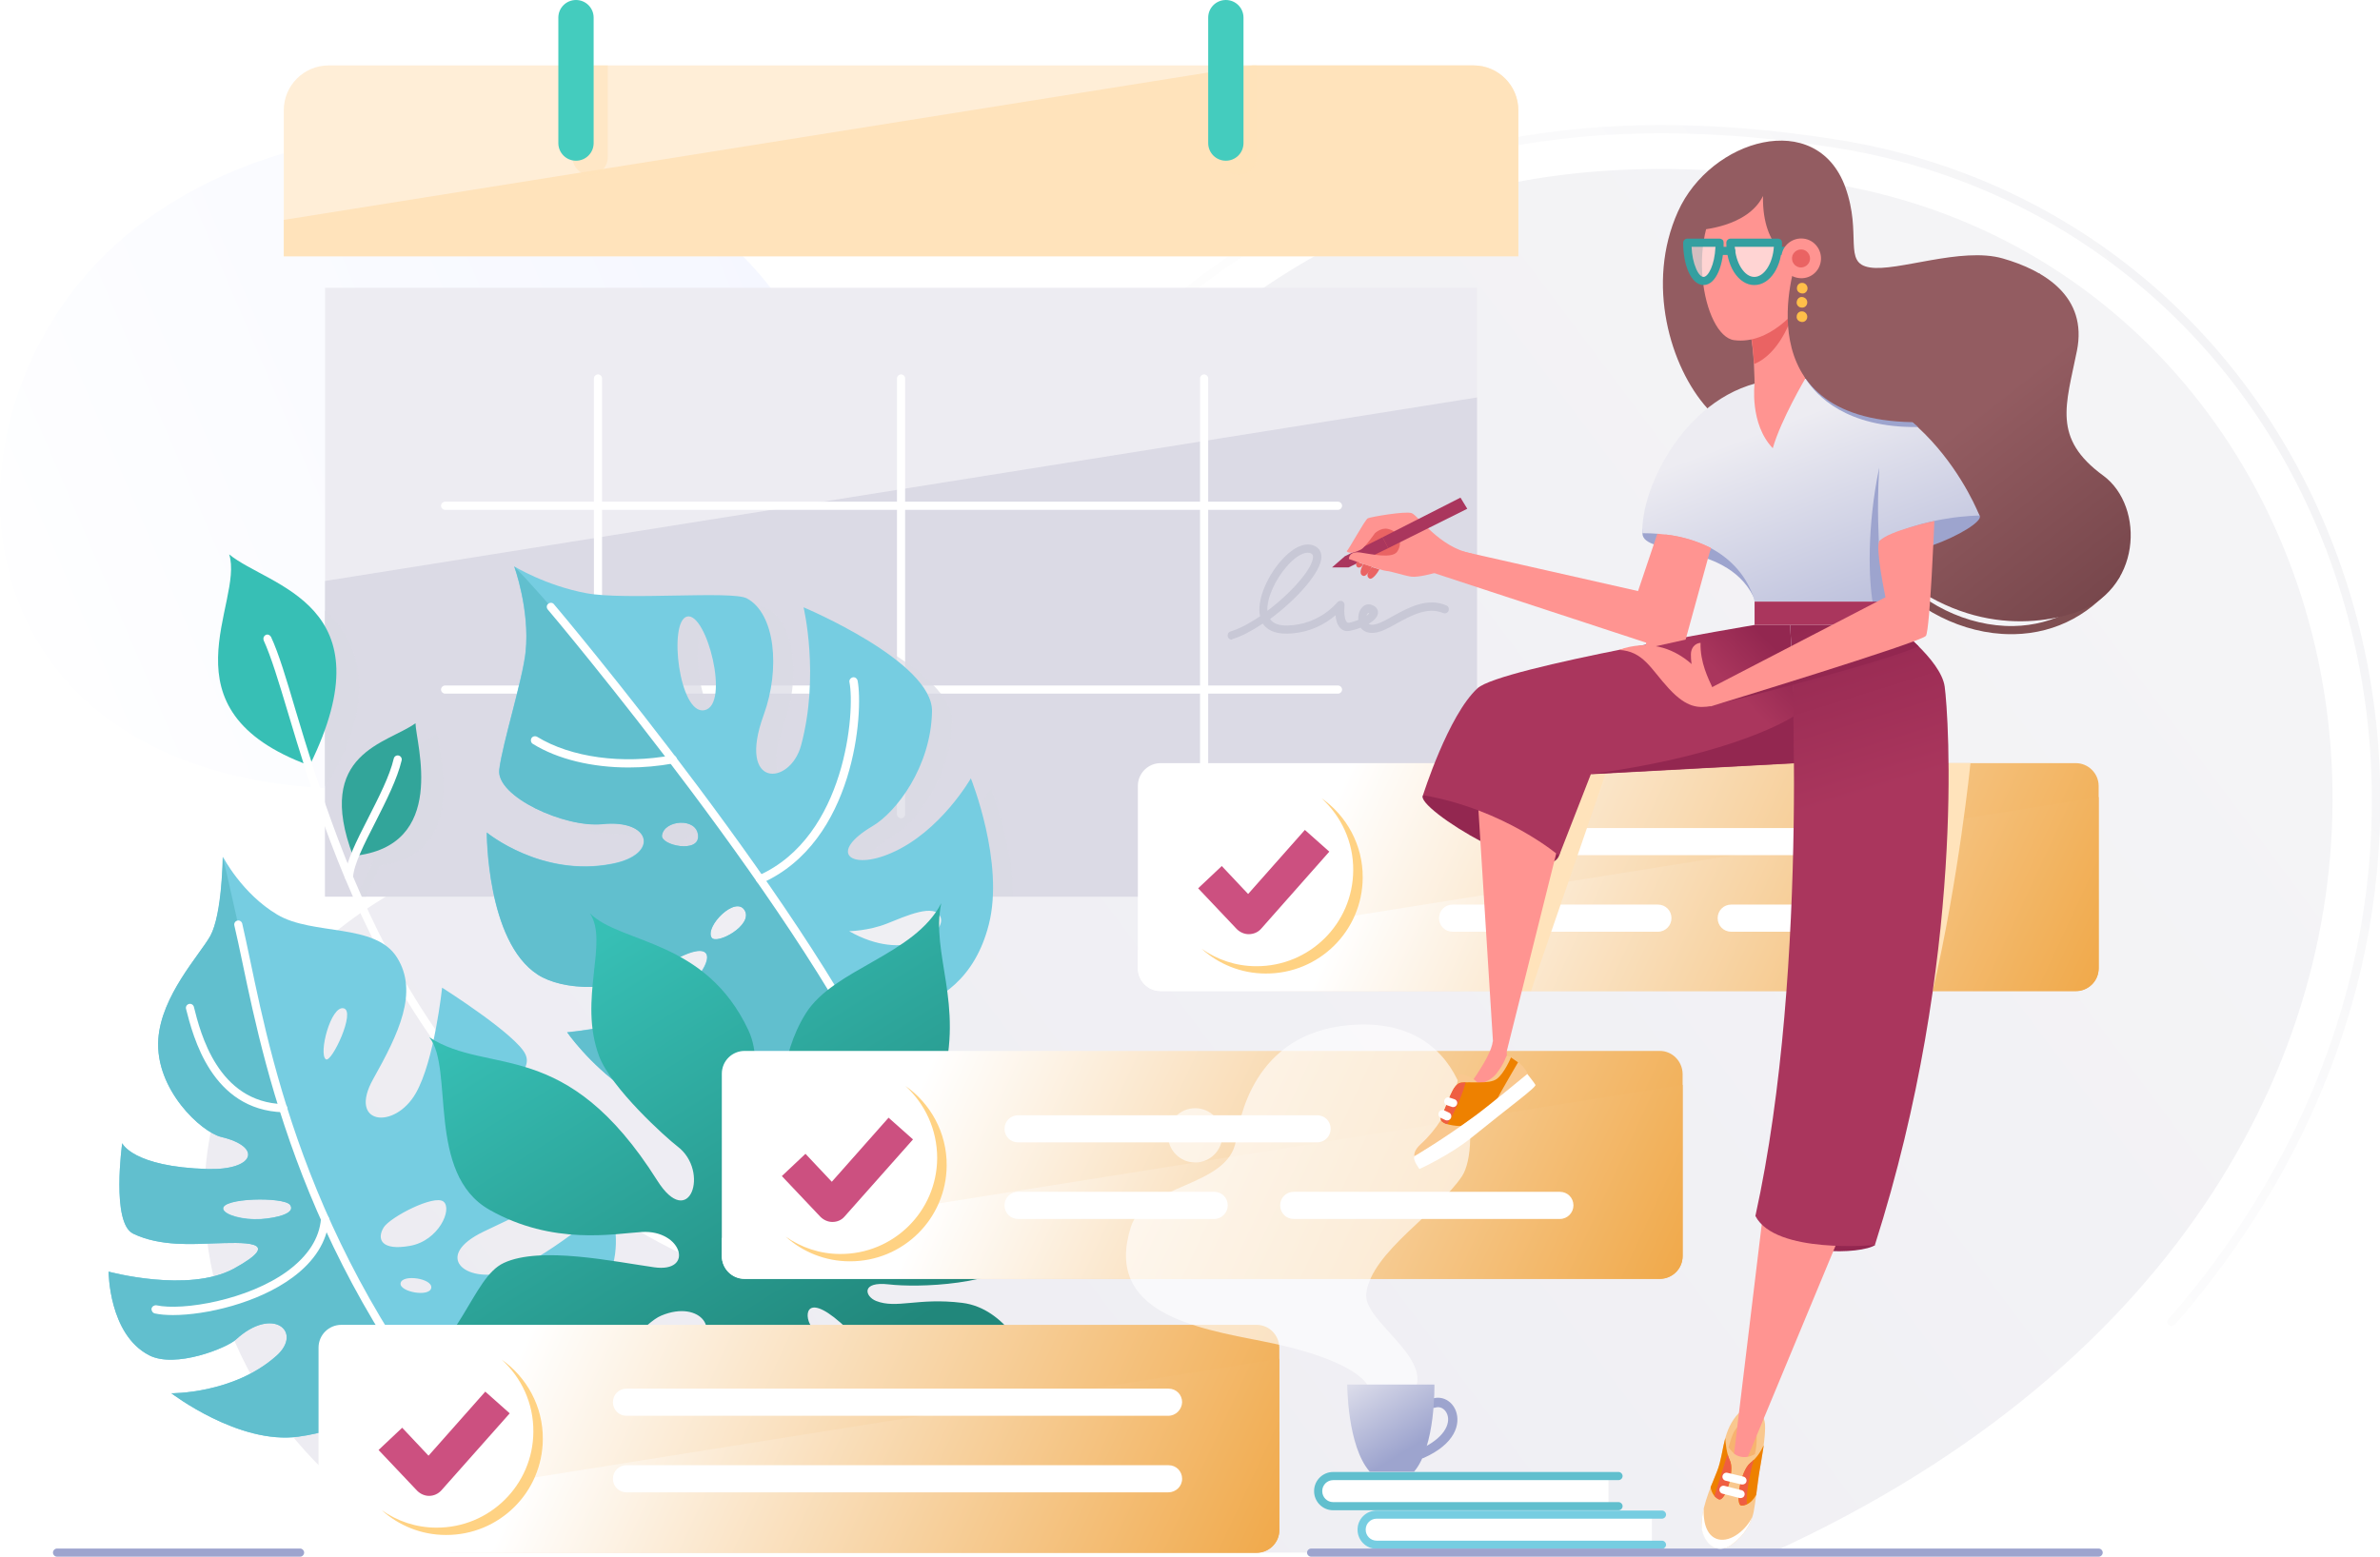 <?xml version="1.0" encoding="utf-8"?>
<!-- Generator: Adobe Illustrator 28.0.0, SVG Export Plug-In . SVG Version: 6.00 Build 0)  -->
<svg version="1.1" id="To-do_list" xmlns="http://www.w3.org/2000/svg" xmlns:xlink="http://www.w3.org/1999/xlink" x="0px" y="0px"
	 viewBox="0 0 876.4 573.4" style="enable-background:new 0 0 876.4 573.4;" xml:space="preserve">
<style type="text/css">
	.st0{fill:url(#Back_00000017508997279251468540000006880396010911386768_);}
	.st1{fill:url(#SVGID_1_);}
	.st2{fill:url(#SVGID_00000081627092878372090020000011459500416472682941_);}
	.st3{fill:#FFFFFF;}
	.st4{fill:#61BFCE;}
	.st5{fill:#76CDE1;}
	.st6{fill:#FFEED7;}
	.st7{fill:#EDECF2;}
	.st8{fill:#DBDAE5;}
	.st9{fill:#FFE3BB;}
	.st10{opacity:0.59;fill:#FFE3BB;}
	.st11{fill:#44CCBE;}
	.st12{fill:#C8C8D6;}
	.st13{opacity:0.7;fill:#DBDAE5;}
	.st14{fill:#9DA4CE;}
	.st15{fill:#37BFB5;}
	.st16{fill:#32A59A;}
	.st17{fill:url(#SVGID_00000101794928672090777840000005702881054152643237_);}
	.st18{fill:url(#SVGID_00000114755813365533263070000012107351471655745706_);}
	.st19{fill:url(#SVGID_00000183215422415907390850000000757605042271116961_);}
	.st20{fill:#CC5080;}
	.st21{fill:#FFD283;}
	.st22{fill:url(#SVGID_00000018933038306776631760000012756637215895296410_);}
	.st23{fill:url(#SVGID_00000036961653927918227800000010627213321973787019_);}
	.st24{fill:url(#SVGID_00000111176309583210614050000006564812853182293932_);}
	.st25{fill:url(#SVGID_00000178191312166849140160000005218555700984542873_);}
	.st26{filter:url(#Adobe_OpacityMaskFilter);}
	.st27{filter:url(#Adobe_OpacityMaskFilter_00000036954224664223655150000010613080920654904978_);}
	
		.st28{mask:url(#SVGID_00000008864878154104500270000012307571230158578353_);fill:url(#SVGID_00000092427604472121790850000008759388771778856086_);}
	.st29{fill:url(#SVGID_00000172420336993158690760000004111487052476976038_);}
	.st30{filter:url(#Adobe_OpacityMaskFilter_00000003799438016506450240000010820424746801499277_);}
	.st31{filter:url(#Adobe_OpacityMaskFilter_00000134213618945866816860000002724559111667720848_);}
	
		.st32{mask:url(#SVGID_00000165231680738222282140000009929232937036351139_);fill:url(#SVGID_00000058590414005495991540000014691845276937102996_);}
	.st33{opacity:0.63;fill:url(#SVGID_00000062888434326536904540000010166501339916249264_);}
	.st34{opacity:0.63;fill:#FFFFFF;}
	.st35{fill:url(#SVGID_00000054970882820709231110000002838215573272483201_);}
	.st36{fill:#804F52;}
	.st37{fill:#F9C88F;}
	.st38{fill:#F7B36F;}
	.st39{fill:#FF9491;}
	.st40{fill:url(#SVGID_00000155142180499588236100000012444294454165050005_);}
	.st41{fill:#932750;}
	.st42{fill:url(#SVGID_00000106116236555132858160000008320918008776055692_);}
	.st43{fill:url(#SVGID_00000007428119048118494090000007486864625357482916_);}
	.st44{fill:#EE8100;}
	.st45{fill:#EF5E42;}
	.st46{fill:url(#SVGID_00000049213195801856515670000012354628572740047249_);}
	.st47{fill:#AA365D;}
	.st48{fill:#EA6363;}
	.st49{fill:#935C61;}
	.st50{fill:#FFBF49;}
	.st51{opacity:0.6;fill:#FFFFFF;}
	.st52{fill:#349FA0;}
</style>
<g id="Back_1_">
	
		<linearGradient id="Back_00000013876280862816463340000002509374740002170043_" gradientUnits="userSpaceOnUse" x1="-177.53" y1="593.757" x2="389.432" y2="168.574" gradientTransform="matrix(1 0 0 1 392.797 0)">
		<stop  offset="0" style="stop-color:#EDECF2"/>
		<stop  offset="1" style="stop-color:#F4F4F6"/>
	</linearGradient>
	<path id="Back" style="fill:url(#Back_00000013876280862816463340000002509374740002170043_);" d="M672.4,67.3
		c218.8,34.6,284.3,365.9-20,504.6l-486.9,0C54.6,526.4,24,353.3,200.8,306C395.1,254,408.5,25.6,672.4,67.3z"/>
	<linearGradient id="SVGID_1_" gradientUnits="userSpaceOnUse" x1="515.472" y1="374.214" x2="826.128" y2="141.244">
		<stop  offset="0" style="stop-color:#FFFFFF"/>
		<stop  offset="0.628" style="stop-color:#FAFAFB"/>
		<stop  offset="1" style="stop-color:#F4F4F6"/>
	</linearGradient>
	<path class="st1" d="M799.6,488.4c-0.4,0-0.7-0.1-1-0.4c-0.6-0.5-0.7-1.5-0.1-2.1c36.2-41.4,60.5-90,70.1-140.4
		c9-47.1,5.3-95.1-10.5-138.9c-29.7-82-97.9-138.9-182.4-152.2c-73.4-11.6-134.9-4.2-188.1,22.5c-49.4,24.8-87.4,63.7-120.9,98.1
		l-2.1-2.1c33.7-34.5,71.8-73.6,121.7-98.7c53.8-27,115.9-34.5,190-22.8c85.6,13.5,154.7,71.2,184.7,154.2
		c16.1,44.3,19.7,92.9,10.7,140.5c-9.7,50.9-34.2,99.9-70.8,141.8C800.4,488.2,800,488.4,799.6,488.4z"/>
	
		<linearGradient id="SVGID_00000041982361164261860950000008181895568760592280_" gradientUnits="userSpaceOnUse" x1="265.144" y1="61.564" x2="4.352" y2="277.818" gradientTransform="matrix(0.959 0.284 -0.284 0.959 56.682 -25.071)">
		<stop  offset="0" style="stop-color:#F5F7FF"/>
		<stop  offset="1" style="stop-color:#FFFFFF"/>
	</linearGradient>
	<path style="fill:url(#SVGID_00000041982361164261860950000008181895568760592280_);" d="M164.3,288.8
		c42.2-4.7,174.1-39.7,140.6-142.9C272.1,45.1,134.8,22.1,53.5,81.2C-34.8,145.3-24.2,309.9,164.3,288.8z"/>
</g>
<g id="Books">
	<path class="st3" d="M592.3,543.6H490.9c-3.1,0-5.5,2.5-5.5,5.5v0.1c0,3.1,2.5,5.5,5.5,5.5h101.4V543.6z"/>
	<path class="st4" d="M596,556.3H490.9c-3.9,0-7-3.2-7-7v-0.1c0-3.9,3.2-7,7-7H596c0.8,0,1.5,0.7,1.5,1.5c0,0.8-0.7,1.5-1.5,1.5
		H490.9c-2.2,0-4,1.8-4,4v0.1c0,2.2,1.8,4,4,4H596c0.8,0,1.5,0.7,1.5,1.5C597.5,555.6,596.8,556.3,596,556.3z"/>
	<path class="st3" d="M608.3,557.8H506.9c-3.1,0-5.5,2.5-5.5,5.5v0.1c0,3.1,2.5,5.5,5.5,5.5h101.4V557.8z"/>
	<path class="st5" d="M612,570.5H506.9c-3.9,0-7-3.2-7-7v-0.1c0-3.9,3.2-7,7-7H612c0.8,0,1.5,0.7,1.5,1.5c0,0.8-0.7,1.5-1.5,1.5
		H506.9c-2.2,0-4,1.8-4,4v0.1c0,2.2,1.8,4,4,4H612c0.8,0,1.5,0.7,1.5,1.5C613.5,569.8,612.8,570.5,612,570.5z"/>
</g>
<g id="Calendar">
	<path class="st6" d="M121,24.1h421.6c9.1,0,16.5,7.4,16.5,16.5v53.8H104.5V40.6C104.5,31.5,111.9,24.1,121,24.1z"/>
	<rect x="119.7" y="106" class="st7" width="424.2" height="224.2"/>
	<polygon class="st8" points="543.9,146.4 119.7,214 119.7,330.3 543.9,330.3 	"/>
	<path class="st9" d="M461.2,24.1h81.4c9.1,0,16.5,7.4,16.5,16.5v53.8H104.5V81L461.2,24.1z"/>
	<path class="st10" d="M217.3,64.4c3.6,0,6.5-2.9,6.5-6.5V24.1h-13v33.8C210.8,61.5,213.7,64.4,217.3,64.4z"/>
	<path class="st10" d="M456.2,64.4c3.6,0,6.5-2.9,6.5-6.5V24.1h-13v33.8C449.7,61.5,452.6,64.4,456.2,64.4z"/>
	<path class="st11" d="M212.1,59.2c-3.6,0-6.5-2.9-6.5-6.5V6.5c0-3.6,2.9-6.5,6.5-6.5c3.6,0,6.5,2.9,6.5,6.5v46.2
		C218.6,56.3,215.7,59.2,212.1,59.2z"/>
	<path class="st11" d="M451.4,59.2c-3.6,0-6.5-2.9-6.5-6.5V6.5c0-3.6,2.9-6.5,6.5-6.5s6.5,2.9,6.5,6.5v46.2
		C457.9,56.3,455,59.2,451.4,59.2z"/>
	<path class="st3" d="M492.7,187.8H163.9c-0.8,0-1.5-0.7-1.5-1.5c0-0.8,0.7-1.5,1.5-1.5h328.8c0.8,0,1.5,0.7,1.5,1.5
		C494.2,187.1,493.5,187.8,492.7,187.8z"/>
	<path class="st3" d="M492.7,255.5H163.9c-0.8,0-1.5-0.7-1.5-1.5c0-0.8,0.7-1.5,1.5-1.5h328.8c0.8,0,1.5,0.7,1.5,1.5
		C494.2,254.8,493.5,255.5,492.7,255.5z"/>
	<path class="st3" d="M220.2,301.4c-0.8,0-1.5-0.7-1.5-1.5V139.4c0-0.8,0.7-1.5,1.5-1.5s1.5,0.7,1.5,1.5v160.5
		C221.7,300.8,221,301.4,220.2,301.4z"/>
	<path class="st3" d="M331.8,301.4c-0.8,0-1.5-0.7-1.5-1.5V139.4c0-0.8,0.7-1.5,1.5-1.5c0.8,0,1.5,0.7,1.5,1.5v160.5
		C333.3,300.8,332.6,301.4,331.8,301.4z"/>
	<path class="st3" d="M443.4,301.4c-0.8,0-1.5-0.7-1.5-1.5V139.4c0-0.8,0.7-1.5,1.5-1.5c0.8,0,1.5,0.7,1.5,1.5v160.5
		C444.9,300.8,444.2,301.4,443.4,301.4z"/>
	<path class="st12" d="M453.5,235.6c-0.6,0-1.2-0.4-1.4-1.1c-0.2-0.8,0.2-1.6,1-1.9c3.4-1,7.2-3.1,10.9-5.6
		c-1.3-5.9,2.6-14.5,7.5-20.2c4.1-4.8,8.4-7,11.8-6c2.1,0.6,3.3,2.2,3.3,4.3c0,5.5-9.1,15.7-18.9,22.9c1.1,1.7,3.3,2.5,6.5,2.4
		c11.7-0.3,18.1-8.4,18.2-8.5c0.4-0.5,1.1-0.7,1.8-0.5c0.6,0.3,1,0.9,0.9,1.6c-0.2,2-0.1,5.3,0.9,6.2c0.1,0.1,0.3,0.2,0.7,0.2
		c1.1-0.2,2.4-0.6,3.5-1.1c-0.2-1.8,0.4-3.6,1.5-4.7c1.1-1.1,2.5-1.3,3.9-0.6c1.9,0.9,1.9,2.4,1.8,3c-0.2,1.4-1.6,2.7-3.4,3.8
		c0.3,0.2,0.9,0.4,1.7,0.3c1.9-0.2,4.5-1.6,7.3-3.2c5.6-3.1,12.6-6.9,19.6-3.9c0.8,0.3,1.1,1.2,0.8,2c-0.3,0.8-1.2,1.1-2,0.8
		c-5.7-2.4-11.7,0.9-17,3.8c-3.2,1.8-5.9,3.3-8.5,3.5c-2.1,0.2-3.8-0.5-4.9-1.9c-1.5,0.6-3,1-4.1,1.2c-1.3,0.2-2.4-0.1-3.3-1
		c-1.2-1.2-1.7-3.1-1.8-4.8c-3.2,2.8-9.2,6.6-17.8,6.8c-5.2,0.1-7.7-1.8-9-3.7c-3.9,2.6-7.8,4.7-11.2,5.7
		C453.7,235.6,453.6,235.6,453.5,235.6z M503.9,225.8c-0.1,0-0.1,0-0.2,0.1c-0.2,0.2-0.4,0.5-0.5,0.9c0.5-0.3,0.8-0.7,1-0.9
		c0,0,0,0,0,0C504,225.8,503.9,225.8,503.9,225.8z M481.5,203.6c-2.1,0-5,1.9-7.8,5.2c-4,4.6-7.3,11.5-7,16.2
		c8.9-6.7,16.8-15.7,16.8-19.9c0-0.7-0.2-1.1-1.1-1.4C482.1,203.7,481.8,203.6,481.5,203.6z"/>
	<path class="st13" d="M364.9,290.4c0,0-11.2,19.7-29.3,27.5c-14.8,6.5-23.6,0-6.9-9.9c8.8-5.2,21.5-21.9,21.9-42.2
		c0.4-18.4-47.3-38.4-47.3-38.4s6,25.1-0.9,50.8c-4,15-23.7,16.1-13.8-11.1c6.2-17,4.3-37.4-6.2-43c-5.5-2.9-44.8,0.8-59.1-1.9
		c-15-2.8-26.6-9.9-26.6-9.9s5.8,15.8,4.2,31.5c-1.1,10.3-8.4,33.3-9.7,43.3c-1.3,10,24.2,21.5,37.9,20.1
		c18.1-1.9,21.2,11.2,3.8,14.6c-26.1,5.2-46.3-11.5-46.3-11.5s0,9.1,2,19.9h184.4C373,310.4,364.9,290.4,364.9,290.4z M251.2,311.3
		c0.8-5.7,12.8-6.7,13.3,0C265.1,318.1,250.6,315,251.2,311.3z M266.9,265.2c-9.4,1.9-13.4-32.8-6.4-34.5
		C267.6,229.1,276.4,263.3,266.9,265.2z"/>
	<path class="st13" d="M119.7,224.9v64.9C140.5,257.3,131.7,235.1,119.7,224.9z"/>
	<path class="st13" d="M161.2,270.2c-10.1,7.4-36.5,10.7-23.7,47c-2.4,4.7-4.6,9.2-6,13.1h3.2c1.3-3.4,3.3-7.3,5.4-11.5
		C173.1,314.2,161.3,277.3,161.2,270.2z"/>
</g>
<g id="Lines">
	<path class="st14" d="M772.8,573.4h-290c-0.8,0-1.5-0.7-1.5-1.5c0-0.8,0.7-1.5,1.5-1.5h290c0.8,0,1.5,0.7,1.5,1.5
		C774.3,572.7,773.6,573.4,772.8,573.4z"/>
	<path class="st14" d="M110.5,573.4H21c-0.8,0-1.5-0.7-1.5-1.5c0-0.8,0.7-1.5,1.5-1.5h89.5c0.8,0,1.5,0.7,1.5,1.5
		C112,572.7,111.3,573.4,110.5,573.4z"/>
</g>
<g id="Leaves">
	<g>
		<path class="st15" d="M84.4,204.2c14.5,12,59.1,18,29.6,77.8C58,261.5,90,222,84.4,204.2z"/>
		<path class="st16" d="M153,266.4c0.1,7.3,12.3,45.4-23,48.9C115.6,277.2,142.7,273.9,153,266.4z"/>
		<path class="st3" d="M257.4,464.7c-0.2,0-0.4,0-0.6-0.1c-104.4-47.5-134.5-147.9-150.7-201.9c-3.5-11.7-6.3-20.9-9-26.8
			c-0.3-0.8,0-1.6,0.7-2c0.8-0.4,1.6,0,2,0.7c2.8,6,5.6,15.3,9.1,27.2C125,315.3,154.8,415,258,461.9c0.8,0.3,1.1,1.2,0.7,2
			C258.5,464.4,258,464.7,257.4,464.7z"/>
		<path class="st3" d="M128.5,324.4c0,0-0.1,0-0.1,0c-0.8-0.1-1.5-0.8-1.4-1.6c0.4-5.3,4.3-13.1,8.5-21.3c3.9-7.7,8-15.6,9.5-22.1
			c0.2-0.8,1-1.3,1.8-1.1c0.8,0.2,1.3,1,1.1,1.8c-1.6,6.8-5.7,14.9-9.7,22.8c-4.1,8-7.9,15.5-8.2,20.2
			C129.9,323.8,129.2,324.4,128.5,324.4z"/>
	</g>
	<g>
		<path class="st5" d="M357.5,286.7c0,0-11.2,19.7-29.3,27.5c-14.8,6.5-23.6,0-6.9-9.9c8.8-5.2,21.5-21.9,21.9-42.2
			c0.4-18.4-47.3-38.4-47.3-38.4s6,25.1-0.9,50.8c-4,15-23.7,16.1-13.8-11.1c6.2-17,4.3-37.4-6.2-43c-5.5-2.9-44.8,0.8-59.1-1.9
			c-15-2.8-26.6-9.9-26.6-9.9s5.8,15.8,4.2,31.5c-1.1,10.3-8.4,33.3-9.7,43.3c-1.3,10,24.2,21.5,37.9,20.1
			c18.1-1.9,21.2,11.2,3.8,14.6c-26.1,5.2-46.3-11.5-46.3-11.5s-0.1,40.1,18.7,52.3c8.9,5.8,29.2,7.5,47.3-3.6
			c21-12.9,19.2,1.1,0.5,15c-10,7.4-36.9,9.9-36.9,9.9s31.2,45.4,76.7,30.8c25.7-8.2,26.7-38,26.7-38s41.7,7.6,51.9-32.4
			C370,317.7,357.5,286.7,357.5,286.7z M253,227.1c7.2-1.7,16,32.6,6.4,34.5C250.1,263.5,246,228.8,253,227.1z M243.7,307.7
			c0.8-5.7,12.8-6.7,13.3,0C257.7,314.5,243.2,311.4,243.7,307.7z M262,345.3c-2.4-4.2,8.9-15.5,12.2-10
			C277.5,340.8,263.7,348.3,262,345.3z M312.7,343c0,0,7.1-0.1,13.9-2.8c6.8-2.7,17.9-7.8,19.8-2.2
			C348.3,343.7,333.2,354.7,312.7,343z"/>
		<path class="st4" d="M183.9,283.5c-1.3,10,24.2,21.5,37.9,20.1c18.1-1.9,21.2,11.2,3.8,14.6c-26.1,5.2-46.3-11.5-46.3-11.5
			s-0.1,40.1,18.7,52.3c8.9,5.8,29.2,7.5,47.3-3.6c21-12.9,19.2,1.1,0.5,15c-10,7.4-36.9,9.9-36.9,9.9s31.2,45.4,76.7,30.8
			c25.7-8.2,26.7-38,26.7-38C280.5,316.8,211,230.6,189.4,208.7c0,0,5.8,15.8,4.2,31.5C192.5,250.5,185.1,273.5,183.9,283.5z
			 M274.2,335.3c3.3,5.5-10.5,12.9-12.2,10C259.6,341.2,270.8,329.8,274.2,335.3z M257.1,307.7c0.6,6.8-13.9,3.7-13.3,0
			C244.6,302,256.5,301,257.1,307.7z"/>
		<path class="st3" d="M328.8,408c-0.6,0-1.1-0.3-1.4-0.9c-27.7-66.2-124.7-181.5-125.7-182.6c-0.5-0.6-0.5-1.6,0.2-2.1
			c0.6-0.5,1.6-0.5,2.1,0.2c1,1.1,98.4,116.8,126.2,183.4c0.3,0.8,0,1.6-0.8,2C329.2,408,329,408,328.8,408z"/>
		<path class="st3" d="M231.5,282.7c-13.4,0-26.1-3-35.3-8.7c-0.7-0.4-0.9-1.4-0.5-2.1c0.4-0.7,1.4-0.9,2.1-0.5
			c12.4,7.6,31.4,10.2,49.6,6.8c0.8-0.2,1.6,0.4,1.8,1.2c0.2,0.8-0.4,1.6-1.2,1.8C242.5,282.2,236.9,282.7,231.5,282.7z"/>
		<path class="st3" d="M279.9,325.4c-0.6,0-1.1-0.3-1.4-0.9c-0.3-0.8,0-1.6,0.8-2c32.3-14.4,35.6-60.7,33.5-71.2
			c-0.2-0.8,0.4-1.6,1.2-1.8c0.8-0.2,1.6,0.4,1.8,1.2c2.2,11.5-0.9,59.3-35.3,74.6C280.3,325.3,280.1,325.4,279.9,325.4z"/>
	</g>
	<g>
		<path class="st5" d="M224.2,443.8c0,0-24.6,21.2-38.1,24.8c-14.9,4.1-26.7-5.9-8.1-14.9c18.7-9,40.8-18.5,40.1-25.1
			C217,417.1,201,399,201,399s-7.9,19.9-16.1,23.9c-8.3,3.9-17.3,3.8-9.1-9c8.1-12.8,20.9-18.4,17.7-25.5
			c-3.2-7.2-30.7-24.6-30.7-24.6s-2.8,26.9-9.7,38.9c-7.8,13.6-25.1,11.6-15.7-5.2c9.4-16.8,16.8-32,8.8-44.8
			c-8-12.8-31-8-44.1-15.8c-13.1-7.8-20-21.3-20-21.3s-0.2,21.1-4.6,29.1c-4,7.2-18,22-19.2,38c-1.3,18.6,15.9,34.4,23.2,36.1
			c15.4,3.7,12.1,12.3-5.1,11.8c-27.6-0.8-31.4-9.5-31.4-9.5s-4.1,29.3,4,33.3c10.1,4.9,22.7,3.8,29.7,3.6
			c10.2-0.3,26.7-1.3,7.4,9.3c-16.8,9.1-46.1,1.1-46.1,1.1s0,23.1,14.9,30.8c9.6,5,28.7-2.7,32-5.8c13.6-12.5,24.8-2.8,14.9,6
			c-15.8,14.1-38.7,13.8-38.7,13.8s24.8,19,46.7,16c37.5-5.1,38.1-32,38.1-32s31.9,8.7,50.5-1.1
			C238.9,474.7,224.2,443.8,224.2,443.8z M96,449c-6.4,0.4-13.3-1.5-13.8-3.7c-0.9-4.1,22.3-4.6,24.6-1.5
			C109,446.8,102.4,448.6,96,449z M120,390.2c-2.8-2,1.8-19.8,6.5-18.8C131.2,372.3,122.1,391.6,120,390.2z M158.8,474.4
			c-0.6,3.5-11.7,1.5-11.3-1.7C148,469.2,159.4,470.9,158.8,474.4z M151,458.9c-10.5,1.9-12.4-2.4-9.7-6.8c2.4-3.8,18.6-12.2,22-9.5
			C166.7,445.3,161.6,457,151,458.9z"/>
		<path class="st4" d="M58.3,382.7c-1.3,18.6,15.9,34.4,23.2,36.1c15.4,3.7,12.1,12.3-5.1,11.8c-27.6-0.8-31.4-9.5-31.4-9.5
			s-4.1,29.3,4,33.3c10.1,4.9,22.7,3.8,29.7,3.6c10.2-0.3,26.7-1.3,7.4,9.3c-16.8,9.1-46.1,1.1-46.1,1.1s0,23.1,14.9,30.8
			c9.6,5,28.7-2.7,32-5.8c13.6-12.5,24.8-2.8,14.9,6c-15.8,14.1-38.7,13.8-38.7,13.8s24.8,19,46.7,16c37.5-5.1,38.1-32,38.1-32
			s0.3,0.1,0.7,0.2c-39.1-36.8-60.9-160.8-66.6-181.7c0,0-0.2,21.1-4.6,29.1C73.4,351.8,59.4,366.7,58.3,382.7z M106.8,443.8
			c2.2,3-4.4,4.8-10.8,5.3c-6.4,0.4-13.3-1.5-13.8-3.7C81.3,441.2,104.5,440.8,106.8,443.8z"/>
		<path class="st3" d="M187,551.4c-0.4,0-0.8-0.2-1.1-0.5C114.3,474.3,98,396.2,89.2,354.2c-1.1-5.1-2-9.6-2.9-13.3
			c-0.2-0.8,0.3-1.6,1.1-1.8c0.8-0.2,1.6,0.3,1.8,1.1c0.9,3.8,1.8,8.3,2.9,13.4c8.7,41.7,24.9,119.3,96,195.3
			c0.6,0.6,0.5,1.6-0.1,2.1C187.7,551.2,187.4,551.4,187,551.4z"/>
		<path class="st3" d="M104.3,409.7C104.3,409.7,104.3,409.7,104.3,409.7c-26.4-0.8-33.2-27.9-35.8-38.1c-0.2-0.8,0.3-1.6,1.1-1.8
			c0.8-0.2,1.6,0.3,1.8,1.1c2.4,9.6,8.8,35.1,32.9,35.8c0.8,0,1.5,0.7,1.5,1.5C105.8,409.1,105.1,409.7,104.3,409.7z"/>
		<path class="st3" d="M63.7,484.4c-2.6,0-4.9-0.2-6.7-0.6c-0.8-0.2-1.3-1-1.2-1.8c0.2-0.8,1-1.3,1.8-1.2
			c9.6,2.1,33.8-1.9,48.4-12.7c7.4-5.5,11.6-11.9,12.2-19.2c0.1-0.8,0.8-1.4,1.6-1.4c0.8,0.1,1.4,0.8,1.4,1.6
			c-0.8,8.2-5.3,15.4-13.4,21.4C95,480,75.8,484.4,63.7,484.4z"/>
	</g>
	
		<linearGradient id="SVGID_00000168099091524351597610000012697532611878370442_" gradientUnits="userSpaceOnUse" x1="205.53" y1="355.335" x2="301.517" y2="509.73">
		<stop  offset="0" style="stop-color:#37BFB5"/>
		<stop  offset="1" style="stop-color:#21877B"/>
	</linearGradient>
	<path style="fill:url(#SVGID_00000168099091524351597610000012697532611878370442_);" d="M279,515.7c5.5,0.9,3.7,22.2,26.8,32.9
		c17.4,8,33.8,8,38.6,4.9c-10-7-12.8-31.7-21.8-42.8c-10.9-13.5-20.2-18.2-23.4-21.6c-3.2-3.3-3.4-13.9,10.3-1.9
		c19.4,17.1,20.9,37.2,36.8,41.4c31.4,8.2,54-15.8,55.1-20.4c-3.7,2-16.7-0.6-19.9-4.3c-3.2-3.7-10.9-22-27.2-24
		c-16.3-2-24.1,2.3-31.7-0.7c-4.2-1.7-5.6-7.3,4.7-6.1c10.2,1.2,40.4,0.7,52.8-11.2c11.4-11.1,14.7-18.4,28.8-30.7
		c-12.1-3.6-24-13.6-44.5-13.9c-20.5-0.3-37.9,20.3-43.6,27.7c-6,7.9-21.3,4.8-8.8-9c11.1-12.2,28.2-13.2,35-37.7
		c8-28.7-4.3-46.9-0.4-65.6c-9.9,19.2-39.5,24-49.9,40.6c-9.8,15.7-10.1,35.8-6.9,45c3.8,11.1-2.9,20.6-10,9.7
		c-8.1-12.3,3-33-4.2-48.5c-15.8-33.7-46.9-31.7-58.4-43.1c7.1,10.5-4.4,31.7,3.4,52.6c4.5,11.9,24.6,30,28.9,33.3
		c12,9.1,4.4,31.4-7.5,12.5c-33.7-53.4-61.7-38.4-83.9-52.7c9.2,11.3-1.3,50.2,22.1,63.5s46.1,8.8,56.1,8.2
		c14.9-0.9,19.5,15.1,4.6,13c-14.9-2.1-41.9-7.9-55.4-1.6c-11.8,5.5-15.4,31.2-39.6,45.1c16.1,0.1,35.9,10.4,60.3-0.7
		c24.4-11.1,31-22.4,37.3-25c14.5-6.1,23.4,6.1,10.4,13.4s-20.2,11.1-26.8,19.7c-6.6,8.6-13.8,31.9-30.1,36.9
		c5.6,4.4,31.8,10.1,54.9-2.6C274.8,539.5,273.6,514.8,279,515.7z"/>
</g>
<g id="Done">
	<g>
		
			<linearGradient id="SVGID_00000074440727757150715110000008949064592901083792_" gradientUnits="userSpaceOnUse" x1="197.496" y1="484.939" x2="514.902" y2="632.672">
			<stop  offset="0" style="stop-color:#FFFFFF"/>
			<stop  offset="1" style="stop-color:#ED9520"/>
		</linearGradient>
		<path style="fill:url(#SVGID_00000074440727757150715110000008949064592901083792_);" d="M462.7,488h-337c-4.6,0-8.4,3.7-8.4,8.4
			v67.2c0,4.6,3.7,8.4,8.4,8.4h337c4.6,0,8.4-3.7,8.4-8.4v-67.2C471,491.7,467.3,488,462.7,488z"/>
		
			<linearGradient id="SVGID_00000017506691888696435530000012010029688045664676_" gradientUnits="userSpaceOnUse" x1="214.883" y1="497.763" x2="508.451" y2="634.401">
			<stop  offset="0" style="stop-color:#FFFFFF"/>
			<stop  offset="1" style="stop-color:#ED9520"/>
		</linearGradient>
		<path style="fill:url(#SVGID_00000017506691888696435530000012010029688045664676_);" d="M117.3,556.9v6.6c0,4.6,3.7,8.4,8.4,8.4
			h337c4.6,0,8.4-3.7,8.4-8.4v-63L117.3,556.9z"/>
		
			<ellipse transform="matrix(0.707 -0.707 0.707 0.707 -326.552 271.5)" class="st3" cx="164.5" cy="529.9" rx="35.6" ry="35.6"/>
		<path class="st20" d="M158,551c-1.6,0-3.2-0.7-4.4-1.9l-14.2-15l8.7-8.2l9.7,10.3l20.9-23.6l9,8L162.5,549
			C161.4,550.2,159.8,551,158,551C158.1,551,158.1,551,158,551z"/>
		<path class="st21" d="M196.4,527.4c-0.1,19.6-16.1,35.4-35.7,35.3c-7.5,0-14.4-2.4-20.1-6.4c6.2,5.6,14.5,9.1,23.6,9.1
			c19.6,0.1,35.6-15.7,35.7-35.3c0.1-12.1-6-22.9-15.2-29.3C192,507.4,196.5,516.9,196.4,527.4z"/>
		<path class="st3" d="M430.2,521.5H230.7c-2.8,0-5-2.2-5-5c0-2.8,2.2-5,5-5h199.6c2.8,0,5,2.2,5,5
			C435.2,519.2,433,521.5,430.2,521.5z"/>
		<path class="st3" d="M430.2,549.7H230.7c-2.8,0-5-2.2-5-5s2.2-5,5-5h199.6c2.8,0,5,2.2,5,5S433,549.7,430.2,549.7z"/>
	</g>
	<g>
		
			<linearGradient id="SVGID_00000145776672518283713980000002640817373012906670_" gradientUnits="userSpaceOnUse" x1="345.996" y1="384.08" x2="663.402" y2="531.813">
			<stop  offset="0" style="stop-color:#FFFFFF"/>
			<stop  offset="1" style="stop-color:#ED9520"/>
		</linearGradient>
		<path style="fill:url(#SVGID_00000145776672518283713980000002640817373012906670_);" d="M611.2,387.1h-337
			c-4.6,0-8.4,3.7-8.4,8.4v67.2c0,4.6,3.7,8.4,8.4,8.4h337c4.6,0,8.4-3.7,8.4-8.4v-67.2C619.5,390.9,615.8,387.1,611.2,387.1z"/>
		
			<linearGradient id="SVGID_00000117664143682210734770000000980807773899160990_" gradientUnits="userSpaceOnUse" x1="363.384" y1="396.904" x2="656.951" y2="533.542">
			<stop  offset="0" style="stop-color:#FFFFFF"/>
			<stop  offset="1" style="stop-color:#ED9520"/>
		</linearGradient>
		<path style="fill:url(#SVGID_00000117664143682210734770000000980807773899160990_);" d="M265.8,456v6.6c0,4.6,3.7,8.4,8.4,8.4
			h337c4.6,0,8.4-3.7,8.4-8.4v-63L265.8,456z"/>
		
			<ellipse transform="matrix(0.707 -0.707 0.707 0.707 -211.739 346.965)" class="st3" cx="313" cy="429.1" rx="35.6" ry="35.6"/>
		<path class="st20" d="M306.5,450.1c-1.6,0-3.2-0.7-4.4-1.9l-14.2-15l8.7-8.2l9.7,10.3l20.9-23.6l9,8L311,448.1
			C309.9,449.4,308.3,450.1,306.5,450.1C306.6,450.1,306.6,450.1,306.5,450.1z"/>
		<path class="st3" d="M485,420.8H374.9c-2.8,0-5-2.2-5-5c0-2.8,2.2-5,5-5H485c2.8,0,5,2.2,5,5C490,418.5,487.8,420.8,485,420.8z"/>
		<path class="st3" d="M574.4,449h-98c-2.8,0-5-2.2-5-5c0-2.8,2.2-5,5-5h98c2.8,0,5,2.2,5,5C579.4,446.7,577.2,449,574.4,449z"/>
		<path class="st3" d="M447.1,449h-72.2c-2.8,0-5-2.2-5-5c0-2.8,2.2-5,5-5h72.2c2.8,0,5,2.2,5,5C452.1,446.7,449.9,449,447.1,449z"
			/>
		<path class="st21" d="M345.1,426.6c-0.1,19.6-16.1,35.4-35.7,35.3c-7.5,0-14.4-2.4-20.1-6.4c6.2,5.6,14.5,9.1,23.6,9.1
			c19.6,0.1,35.6-15.7,35.7-35.3c0.1-12.1-6-22.9-15.2-29.3C340.6,406.6,345.1,416,345.1,426.6z"/>
	</g>
	<g>
		
			<linearGradient id="SVGID_00000116196964687957978470000015216059260287625632_" gradientUnits="userSpaceOnUse" x1="499.237" y1="278.075" x2="816.643" y2="425.808">
			<stop  offset="0" style="stop-color:#FFFFFF"/>
			<stop  offset="1" style="stop-color:#ED9520"/>
		</linearGradient>
		<path style="fill:url(#SVGID_00000116196964687957978470000015216059260287625632_);" d="M764.4,281.1h-337
			c-4.6,0-8.4,3.7-8.4,8.4v67.2c0,4.6,3.7,8.4,8.4,8.4h337c4.6,0,8.4-3.7,8.4-8.4v-67.2C772.8,284.9,769,281.1,764.4,281.1z"/>
		
			<linearGradient id="SVGID_00000026885834303928250000000009690449152685207978_" gradientUnits="userSpaceOnUse" x1="516.625" y1="290.899" x2="810.192" y2="427.536">
			<stop  offset="0" style="stop-color:#FFFFFF"/>
			<stop  offset="1" style="stop-color:#ED9520"/>
		</linearGradient>
		<path style="fill:url(#SVGID_00000026885834303928250000000009690449152685207978_);" d="M419,350v6.6c0,4.6,3.7,8.4,8.4,8.4h337
			c4.6,0,8.4-3.7,8.4-8.4v-63L419,350z"/>
		
			<ellipse transform="matrix(0.707 -0.707 0.707 0.707 -91.899 424.274)" class="st3" cx="466.2" cy="323.1" rx="35.6" ry="35.6"/>
		<path class="st20" d="M459.8,344.1c-1.6,0-3.2-0.7-4.4-1.9l-14.2-15l8.7-8.2l9.7,10.3l20.9-23.6l9,8l-25.2,28.5
			C463.2,343.4,461.6,344.1,459.8,344.1C459.8,344.1,459.8,344.1,459.8,344.1z"/>
		<path class="st3" d="M693.5,315H559.1c-2.8,0-5-2.2-5-5c0-2.8,2.2-5,5-5h134.4c2.8,0,5,2.2,5,5C698.5,312.7,696.3,315,693.5,315z"
			/>
		<path class="st3" d="M704,343.2h-66.5c-2.8,0-5-2.2-5-5c0-2.8,2.2-5,5-5H704c2.8,0,5,2.2,5,5C709,340.9,706.8,343.2,704,343.2z"/>
		<path class="st3" d="M610.5,343.2h-75.6c-2.8,0-5-2.2-5-5c0-2.8,2.2-5,5-5h75.6c2.8,0,5,2.2,5,5
			C615.5,340.9,613.3,343.2,610.5,343.2z"/>
		<path class="st9" d="M717.5,281.1L696,365h15.7c9.6-41.2,13.9-83.9,13.9-83.9H717.5z"/>
		<defs>
			<filter id="Adobe_OpacityMaskFilter" filterUnits="userSpaceOnUse" x="552.7" y="281.1" width="38.4" height="83.9">
				<feFlood  style="flood-color:white;flood-opacity:1" result="back"/>
				<feBlend  in="SourceGraphic" in2="back" mode="normal"/>
			</filter>
		</defs>
		
			<mask maskUnits="userSpaceOnUse" x="552.7" y="281.1" width="38.4" height="83.9" id="SVGID_00000168836037461485977350000012868509544791235493_">
			<g class="st26">
				<defs>
					
						<filter id="Adobe_OpacityMaskFilter_00000051383425435031500090000012222954002118119823_" filterUnits="userSpaceOnUse" x="552.7" y="281.1" width="38.4" height="83.9">
						<feFlood  style="flood-color:white;flood-opacity:1" result="back"/>
						<feBlend  in="SourceGraphic" in2="back" mode="normal"/>
					</filter>
				</defs>
				
					<mask maskUnits="userSpaceOnUse" x="552.7" y="281.1" width="38.4" height="83.9" id="SVGID_00000168836037461485977350000012868509544791235493_">
					<g style="filter:url(#Adobe_OpacityMaskFilter_00000051383425435031500090000012222954002118119823_);">
					</g>
				</mask>
				
					<linearGradient id="SVGID_00000128461584338219421130000007925290891486955139_" gradientUnits="userSpaceOnUse" x1="569.797" y1="321.574" x2="561.662" y2="348.466">
					<stop  offset="0" style="stop-color:#FFFFFF"/>
					<stop  offset="1" style="stop-color:#333333"/>
				</linearGradient>
				
					<path style="mask:url(#SVGID_00000168836037461485977350000012868509544791235493_);fill:url(#SVGID_00000128461584338219421130000007925290891486955139_);" d="
					M571.8,281.1L552.7,365h11.1c3.5-10.8,26.5-76.8,27.4-80.1L571.8,281.1z"/>
			</g>
		</mask>
		
			<linearGradient id="SVGID_00000031195243048917826960000000689819437812188069_" gradientUnits="userSpaceOnUse" x1="569.797" y1="321.574" x2="561.662" y2="348.466">
			<stop  offset="0" style="stop-color:#FFE3BB"/>
			<stop  offset="1" style="stop-color:#FFE3BB"/>
		</linearGradient>
		<path style="fill:url(#SVGID_00000031195243048917826960000000689819437812188069_);" d="M571.8,281.1L552.7,365h11.1
			c3.5-10.8,26.5-76.8,27.4-80.1L571.8,281.1z"/>
		<path class="st21" d="M498.3,320.6c-0.1,19.6-16.1,35.4-35.7,35.3c-7.5,0-14.4-2.4-20.1-6.4c6.2,5.6,14.5,9.1,23.6,9.1
			c19.6,0.1,35.6-15.7,35.7-35.3c0.1-12.1-6-22.9-15.2-29.3C493.8,300.6,498.4,310,498.3,320.6z"/>
	</g>
</g>
<g id="Cup">
	<path class="st14" d="M523.4,537.2c-0.7,0-1.3-0.4-1.6-1c-0.4-0.9,0-1.9,0.9-2.3c9-4,11.6-9.4,10.2-13c-0.8-2-2.6-3-4.4-2.4
		c-0.9,0.3-1.9-0.2-2.2-1.1c-0.3-0.9,0.2-1.9,1.1-2.2c3.6-1.2,7.3,0.8,8.7,4.5c1.8,4.8-0.2,12.2-12,17.4
		C523.9,537.1,523.7,537.2,523.4,537.2z"/>
	<defs>
		
			<filter id="Adobe_OpacityMaskFilter_00000062910993233893461490000004957503401421925290_" filterUnits="userSpaceOnUse" x="414.6" y="377.4" width="126.8" height="134.9">
			<feFlood  style="flood-color:white;flood-opacity:1" result="back"/>
			<feBlend  in="SourceGraphic" in2="back" mode="normal"/>
		</filter>
	</defs>
	
		<mask maskUnits="userSpaceOnUse" x="414.6" y="377.4" width="126.8" height="134.9" id="SVGID_00000052794110713592420120000006073003078592477345_">
		<g style="filter:url(#Adobe_OpacityMaskFilter_00000062910993233893461490000004957503401421925290_);">
			<defs>
				
					<filter id="Adobe_OpacityMaskFilter_00000067202901873910255550000002637547605540222638_" filterUnits="userSpaceOnUse" x="414.6" y="377.4" width="126.8" height="134.9">
					<feFlood  style="flood-color:white;flood-opacity:1" result="back"/>
					<feBlend  in="SourceGraphic" in2="back" mode="normal"/>
				</filter>
			</defs>
			
				<mask maskUnits="userSpaceOnUse" x="414.6" y="377.4" width="126.8" height="134.9" id="SVGID_00000052794110713592420120000006073003078592477345_">
				<g style="filter:url(#Adobe_OpacityMaskFilter_00000067202901873910255550000002637547605540222638_);">
				</g>
			</mask>
			
				<linearGradient id="SVGID_00000116194642106208519850000018305146143566493325_" gradientUnits="userSpaceOnUse" x1="414.556" y1="444.796" x2="541.314" y2="444.796">
				<stop  offset="0" style="stop-color:#FFFFFF"/>
				<stop  offset="1" style="stop-color:#4D4D4D"/>
			</linearGradient>
			
				<path style="mask:url(#SVGID_00000052794110713592420120000006073003078592477345_);fill:url(#SVGID_00000116194642106208519850000018305146143566493325_);" d="
				M521.1,511.8c5.7-12.4-19.3-25.4-18-35.4c1.9-15.2,26.3-29.7,35.3-43.2c6.9-10.5,5-59.6-41.5-55.6c-35.8,3.1-40.6,35.4-41.8,42.6
				c-2.8,17.2-33.7,15.8-38.7,31.8c-9.9,31.5,23.8,37.2,48.8,42.1c31,6.1,38.9,14.6,38.9,17.8C510.7,512.7,521.1,511.8,521.1,511.8z
				"/>
		</g>
	</mask>
	
		<linearGradient id="SVGID_00000042696991085229774960000002807625377887829394_" gradientUnits="userSpaceOnUse" x1="414.556" y1="444.796" x2="541.314" y2="444.796">
		<stop  offset="0" style="stop-color:#FFFFFF"/>
		<stop  offset="1" style="stop-color:#FFFFFF"/>
	</linearGradient>
	<path style="opacity:0.63;fill:url(#SVGID_00000042696991085229774960000002807625377887829394_);" d="M521.1,511.8
		c5.7-12.4-19.3-25.4-18-35.4c1.9-15.2,26.3-29.7,35.3-43.2c6.9-10.5,5-59.6-41.5-55.6c-35.8,3.1-40.6,35.4-41.8,42.6
		c-2.8,17.2-33.7,15.8-38.7,31.8c-9.9,31.5,23.8,37.2,48.8,42.1c31,6.1,38.9,14.6,38.9,17.8C510.7,512.7,521.1,511.8,521.1,511.8z"
		/>
	<circle class="st34" cx="440.1" cy="418.2" r="10"/>
	
		<linearGradient id="SVGID_00000169532729768829232220000017357710417095469485_" gradientUnits="userSpaceOnUse" x1="499.08" y1="498.588" x2="520.357" y2="532.811">
		<stop  offset="0" style="stop-color:#EDECF2"/>
		<stop  offset="1" style="stop-color:#9DA4CE"/>
	</linearGradient>
	<path style="fill:url(#SVGID_00000169532729768829232220000017357710417095469485_);" d="M504.4,542.1c-8.3-9.4-8.3-32.1-8.3-32.1
		h32.1c0,0,0.5,22.7-7.5,32.1H504.4z"/>
</g>
<g id="Girl">
	<path class="st36" d="M740.5,233.6c-17.6,0-35.8-9.1-46.7-23.4c-0.5-0.7-0.4-1.6,0.3-2.1c0.7-0.5,1.6-0.4,2.1,0.3
		c10.5,13.8,28.3,22.5,45.3,22.2c14.8-0.3,27.7-7.3,36.5-19.8c0.5-0.7,1.4-0.8,2.1-0.4c0.7,0.5,0.8,1.4,0.4,2.1
		c-9.3,13.3-23.1,20.8-38.9,21.1C741.2,233.6,740.8,233.6,740.5,233.6z"/>
	<path class="st37" d="M626.8,563.3c0.7,4.5,5.2,9.9,11.2,5.4s7.3-9.6,7.8-12s1.7-12.3,2.1-14.8c0.4-2.5,2.5-13.1,2-17.6
		c-0.5-4.5-5.3-9.2-10.6-2.7c-5.3,6.6-4.4,14-7,20.3C629.7,548.3,625.8,557.1,626.8,563.3z"/>
	<path class="st38" d="M636.5,533.2c1.2-4.2,2.5-9.6,7.4-8.8s2.3,11.3,2.3,11.3l-5.3,2.7L636.5,533.2z"/>
	<path class="st39" d="M554.8,387.4l0.1,1.5l-2.6,10.5l-14.4,4.6c0,0,11.3-14.3,11.8-20.5L554.8,387.4z"/>
	
		<linearGradient id="SVGID_00000111870688444938168450000013052086944961012654_" gradientUnits="userSpaceOnUse" x1="718.391" y1="159.81" x2="788.875" y2="249.056">
		<stop  offset="0" style="stop-color:#935C61"/>
		<stop  offset="1" style="stop-color:#6D3F44"/>
	</linearGradient>
	<path style="fill:url(#SVGID_00000111870688444938168450000013052086944961012654_);" d="M628.7,150.4
		c-13.6-15.1-22.8-45.9-10.8-72.5c12-26.7,51-38.1,61.6-9c6.3,17.5-1,28,9,29.6c10,1.7,33.7-7.7,49-3.3c15.3,4.4,31.3,14,27.3,34
		s-9.2,32.2,9.7,46c15.5,11.4,14.2,42.9-11.1,50.7c-19.4,6-51,5.9-80.7-30.1C682.6,195.9,648.1,172,628.7,150.4z"/>
	<path class="st14" d="M604.8,196.4c0,8.8,32.5,2.5,41.7,25.2c0,0,0.4-15.8-11.5-24.7C625,189.5,604.8,186,604.8,196.4z"/>
	<path class="st41" d="M524,292.9c-3.5,4.6,45.5,34.3,50.1,22.3S532.5,281.8,524,292.9z"/>
	<polygon class="st39" points="573.5,312.6 554.8,387.4 550,387.4 544.3,296.6 	"/>
	<path class="st39" d="M637.6,184.4l-20.1,47l-0.3,0.7c-1.7,4.1-6.4,6.1-10.5,4.8l-80.1-26.3c-2.6-0.9-4.1-3.7-3.2-6.3
		c0.8-2.5,3.4-3.9,5.9-3.3l82.2,18.6l-10.8,5.5l16.3-48.4c1.9-5.8,8.2-8.9,13.9-6.9c5.8,1.9,8.9,8.2,6.9,13.9
		C637.8,183.9,637.7,184.2,637.6,184.4z"/>
	<path class="st41" d="M690.5,458.6c-4.9,3.4-33.4,4.8-40.5-8.7S690.5,458.6,690.5,458.6z"/>
	
		<linearGradient id="SVGID_00000012432579248651399600000000885704334221141149_" gradientUnits="userSpaceOnUse" x1="643.493" y1="227.985" x2="627.89" y2="243.13">
		<stop  offset="0" style="stop-color:#932750"/>
		<stop  offset="1" style="stop-color:#AA365D"/>
	</linearGradient>
	<path style="fill:url(#SVGID_00000012432579248651399600000000885704334221141149_);" d="M574.1,315.2c0,0-19.9-17.1-50.1-22.3
		c0,0,9.3-29.5,20.1-39.4c8.4-7.7,102-23.3,102-23.3h13.1l2.6,50.9l-76,4.1L574.1,315.2z"/>
	<polygon class="st39" points="649.3,446.3 638.5,535.7 643,538.1 678.8,451.9 	"/>
	
		<linearGradient id="SVGID_00000083071139123599441210000016236474735804213152_" gradientUnits="userSpaceOnUse" x1="644.749" y1="231.211" x2="665.626" y2="299.165">
		<stop  offset="0" style="stop-color:#932750"/>
		<stop  offset="1" style="stop-color:#AA365D"/>
	</linearGradient>
	<path style="fill:url(#SVGID_00000083071139123599441210000016236474735804213152_);" d="M659.2,230.2h38.2
		c0,0,17.3,12.7,18.7,22.7s8,99.9-25.7,205.7c0,0-36.7,3.5-44-10.7C666.9,354.9,659.2,230.2,659.2,230.2z"/>
	<g>
		<path class="st37" d="M545.9,398.9c1.2-0.3,3.7-1.6,5.1-3.4c3.3-4.2,3.4-6.4,3.9-6.6c0.5-0.2,6.4,2.9,7.6,6.7
			c1.2,3.8-12.5,10.2-12.5,10.2L545.9,398.9z"/>
		<path class="st37" d="M520.9,425.9c-0.3-0.5-0.1-2.3,2.2-4.4c12.2-11.1,14.2-25.9,14.2-25.9s9,0.1,10.6,11.8l-12.1,9.6
			L520.9,425.9z"/>
		<path class="st44" d="M538,414.8c-1.1,0-8.3-0.4-7.4-3.2c2.9-5.5,4.2-12.3,7.4-12.8s10.4,0.7,13.2-1.4c2.8-2.1,5.2-7.9,5.2-7.9
			l2.6,1.8c0,0-6.8,11.6-7.5,13.2C550.9,406.1,538,414.8,538,414.8z"/>
		<path class="st3" d="M520.9,425.9c-0.9,1.2,1.8,4.7,1.8,4.7s11.2-5.1,19.2-11.6c13.8-11.2,24-18.6,23.5-19.4c-0.5-0.9-3-4-3-4
			s-13.9,11.5-19.2,15.4C532.4,419,520.9,425.9,520.9,425.9z"/>
		<path class="st45" d="M539.7,398.7c-0.6,0-1.2,0.1-1.7,0.1c-3.3,0.5-4.6,7.3-7.4,12.8c-0.3,1,0.4,1.9,2.3,2.5
			C534.1,412.5,538.1,404.9,539.7,398.7z"/>
		<path class="st3" d="M535.1,407.8c-0.2,0-0.3,0-0.5-0.1l-1.8-0.6c-0.8-0.3-1.2-1.1-0.9-1.9c0.3-0.8,1.1-1.2,1.9-0.9l1.8,0.6
			c0.8,0.3,1.2,1.1,0.9,1.9C536.3,407.4,535.7,407.8,535.1,407.8z"/>
		<path class="st3" d="M532.9,412.7c-0.2,0-0.4,0-0.6-0.1l-1.7-0.8c-0.8-0.3-1.1-1.2-0.8-2c0.3-0.8,1.2-1.1,2-0.8l1.7,0.8
			c0.8,0.3,1.1,1.2,0.8,2C534.1,412.3,533.5,412.7,532.9,412.7z"/>
	</g>
	<path class="st14" d="M729,189.9c2.3,4.3-36.3,21.8-36.7,9.3C692,186.7,723.3,179.4,729,189.9z"/>
	
		<linearGradient id="SVGID_00000029020602168464889950000004765692573956175254_" gradientUnits="userSpaceOnUse" x1="653.104" y1="157.137" x2="697.457" y2="273.144">
		<stop  offset="0" style="stop-color:#EDECF2"/>
		<stop  offset="1" style="stop-color:#9DA4CE"/>
	</linearGradient>
	<path style="fill:url(#SVGID_00000029020602168464889950000004765692573956175254_);" d="M646.1,221.6c-0.8-4.1-7.8-25.2-41.3-25.2
		c-0.8-16.5,16.3-52.2,47.3-56.3c54.9-7.4,76.8,49.8,76.8,49.8s-20.5,0-36.7,9.3l5.2,22.4H646.1z"/>
	<path class="st14" d="M691.9,202.8c0.1-4.7-0.9-13.4,0.1-30.6c-4.6,22-3.9,41.6-2.3,50.3l8.9-2.2L691.9,202.8z"/>
	<rect x="646.1" y="221.6" class="st47" width="51.4" height="8.6"/>
	<path class="st41" d="M706.6,238.2c-2.6-2.6-5.2-4.8-7-6.2c-1.3,0.1-2.1,0.1-2.1,0.1L660,247.8l-28.2,11.7
		c20.8-5,64-16.6,74.4-21.3C706.4,238.3,706.5,238.2,706.6,238.2z"/>
	<path class="st39" d="M712.3,191.9c0,0-1.6,40-3.1,42.3s-79.3,26-79.3,26v-6.8l64.4-33.4c0,0-3.9-18.5-2.2-20.7
		C695.2,195.6,712.3,191.9,712.3,191.9z"/>
	<path class="st39" d="M613.3,196.9l-7.5,42l14.9-3.3l9.3-33.8C630,201.9,622.6,197.8,613.3,196.9z"/>
	<path class="st39" d="M659.2,113.6c1.8,16,5.6,25.8,5.6,25.8s-9,15.2-12,25.7c-8.6-9-6.7-23.8-6.7-23.8s-0.1-12.4-1.6-18.4
		L659.2,113.6z"/>
	<path class="st48" d="M659.6,117.2c-0.2-1.1-0.3-2.3-0.4-3.5l-14.6,9.2c0.7,2.9,1.1,7.4,1.3,11.2
		C655.3,130.4,659.6,117.2,659.6,117.2z"/>
	<path class="st41" d="M660.6,281.1l-0.2-17.2c0,0-20.8,14-74.6,21.2l74.6-4L660.6,281.1z"/>
	<path class="st39" d="M664.1,111c-2.1,2.8-12.3,16-25.5,14.3c-11.6-1.5-18.9-40.3-1.6-56.8C654.3,52,688.7,78,664.1,111z"/>
	<path class="st14" d="M664.9,139.5c4,6.2,14.8,18.1,41.4,17.8C696.2,148.1,682.6,140.3,664.9,139.5z"/>
	<path class="st49" d="M704.2,155.5c-63.1-1.1-42.8-59.2-42.8-59.2s-12.6-3.6-12.2-24.1c-5.7,11.6-23.5,12.5-23.5,12.5l3.7-10.5
		l9.2-13.5l26.6,1.7l13.5,21.2l-3.5,26.7l76-9.5C756.8,155.5,704.2,155.5,704.2,155.5z"/>
	<g>
		<path class="st50" d="M665.6,106.2c0,1.1-0.9,2-2,1.9s-2-0.9-1.9-2c0-1.1,0.9-2,2-1.9C664.7,104.2,665.6,105.1,665.6,106.2z"/>
		<path class="st50" d="M665.5,111.4c0,1.1-0.9,2-2,1.9c-1.1,0-2-0.9-1.9-2s0.9-2,2-1.9C664.7,109.5,665.5,110.3,665.5,111.4z"/>
		<path class="st50" d="M665.5,116.7c0,1.1-0.9,2-2,1.9s-2-0.9-1.9-2c0-1.1,0.9-2,2-1.9C664.6,114.7,665.5,115.6,665.5,116.7z"/>
	</g>
	<g>
		<path class="st51" d="M633.3,89.4c0,7.8-2.7,14.1-6,14.1c-3.3,0-6-6.3-6-14.1L633.3,89.4z"/>
		<path class="st52" d="M627.3,105c-2.2,0-4.2-1.8-5.6-5c-1.2-2.8-1.9-6.6-1.9-10.6c0-0.8,0.7-1.5,1.5-1.5l11.9,0
			c0.4,0,0.8,0.2,1.1,0.4c0.3,0.3,0.4,0.7,0.4,1.1C634.8,97,632.1,105,627.3,105L627.3,105L627.3,105z M622.9,90.9
			c0.1,3,0.7,5.8,1.6,7.9c0.8,2,1.9,3.2,2.8,3.2l0,0c1.7,0,4.1-4.3,4.4-11.1L622.9,90.9z"/>
		<path class="st51" d="M654.8,89.4c0,7.8-3.9,14.1-8.8,14.1c-4.8,0-8.8-6.3-8.8-14.1L654.8,89.4z"/>
		<path class="st52" d="M646,105L646,105c-2.9,0-5.5-1.7-7.5-4.8c-1.8-2.9-2.8-6.7-2.8-10.8c0-0.8,0.7-1.5,1.5-1.5l17.5,0
			c0.4,0,0.8,0.2,1.1,0.4c0.3,0.3,0.4,0.7,0.4,1.1C656.3,98.2,651.8,105,646,105L646,105z M638.8,90.9c0.2,2.9,1,5.6,2.3,7.7
			c1.4,2.2,3.1,3.4,4.9,3.4l0,0c3.6,0,6.8-4.9,7.2-11.1L638.8,90.9z"/>
		<path class="st52" d="M633.3,93.9c-0.8,0-1.5-0.7-1.5-1.5c0-0.8,0.7-1.5,1.5-1.5l4.2,0c0.8,0,1.5,0.7,1.5,1.5
			c0,0.8-0.7,1.5-1.5,1.5L633.3,93.9z"/>
		<path class="st52" d="M654.8,93.9c-0.8,0-1.5-0.7-1.5-1.5c0-0.8,0.7-1.5,1.5-1.5l6.5,0c0.8,0,1.5,0.7,1.5,1.5
			c0,0.8-0.7,1.5-1.5,1.5L654.8,93.9z"/>
	</g>
	<path class="st39" d="M670.5,96.1c0.5-4-2.3-7.7-6.3-8.2c-4-0.5-7.7,2.3-8.2,6.3c-0.5,4,2.3,7.7,6.3,8.2
		C666.3,103,670,100.2,670.5,96.1z"/>
	<path class="st48" d="M659.9,94.8c0.2-1.8,1.9-3.1,3.7-2.9c1.8,0.2,3.1,1.9,2.9,3.7c-0.2,1.8-1.9,3.1-3.7,2.9
		C661,98.3,659.7,96.6,659.9,94.8z"/>
	<path class="st48" d="M499.4,201.6c-0.1,1.8,5.3,5.9,11.6,5.3c6.3-0.5,10.8-13.7,4.9-14.3C509.9,191.9,499.7,197.2,499.4,201.6z"/>
	<polygon class="st47" points="490.5,209 495.2,204.9 509.1,197.9 511.2,201.9 496.6,209 	"/>
	<path class="st48" d="M499.6,206.9c-0.4,0.7-0.3,1.8,0.4,2.1c1.2,0.4,2-1.2,2-1.2L499.6,206.9z"/>
	<path class="st48" d="M507.9,209.7c-0.4,1-2.5,4-3.6,3.4c-2.1-1.2,0.9-4.2,0.9-4.2L507.9,209.7z"/>
	<path class="st48" d="M502.1,207.7c-0.4,0.7-2.1,3.6-0.2,4.4c1.4,0.6,3.3-3.4,3.3-3.4L502.1,207.7z"/>
	<path class="st39" d="M495.9,203c0.8-0.5,6.7-11.6,7.8-12.1s13.7-2.7,16.1-1.9s10.2,12.7,22.2,14.9l-13.5,7.1c0,0-6.2,1.8-8.9,1.4
		s-7.3-2-9.1-2.1c-1.8-0.1-13.8-4.4-13.8-4.4s-0.1-2.9,4.1-2.4c4.2,0.6,11.8,2.4,13.7-0.3c2-2.9,1.2-7.4-3.5-8.4
		c-2.5-0.5-4.7,1.6-4.7,1.6s-3.8,5.4-5.1,6C496.7,204.7,495.9,203,495.9,203z"/>
	<polygon class="st47" points="509.1,197.9 511.2,201.9 540.3,187.4 537.8,183.3 	"/>
	<path class="st37" d="M636.5,533.2c1.2,1.9,4.2,5.2,9.8,2.5l-2,15.3l-12.6-2.8L636.5,533.2z"/>
	<path class="st44" d="M629.9,547.8c0.2,1.4,1.1,3.7,3,4.4c2.5,1.1,6-10.6,4.1-14.3c-1.2-2.4-1.6-6.3-1.7-8.2
		c-1.1,4.2-1.5,8.4-3,12.2C631.6,543.8,629.9,547.8,629.9,547.8z"/>
	<path class="st44" d="M641.3,554.6c2.3,0,4.2-1.8,5.4-4c0,0,0.9-7.2,1.2-8.7c0.2-1.4,1-5.5,1.6-9.6c-1,2-2.2,4.4-5,6.6
		C640.9,541.8,638.7,554.6,641.3,554.6z"/>
	<path class="st45" d="M637,538c-0.3-0.7-0.6-1.4-0.8-2.2l0,0c-0.8,1.7-3.4,10.8-4.9,15.2c0.4,0.5,1,1,1.6,1.3
		C635.4,553.3,638.8,541.7,637,538z"/>
	<path class="st45" d="M644.5,538.9c-3.6,2.8-5.7,15.6-3.1,15.6c0.7,0,1.3-0.2,1.9-0.5c-0.6-4.5,2.1-15.2,2.5-16.3l0,0
		C645.3,538.2,644.9,538.6,644.5,538.9z"/>
	<path class="st3" d="M641,551.8c-0.1,0-0.2,0-0.4,0l-6.3-1.6c-0.8-0.2-1.3-1-1.1-1.8c0.2-0.8,1-1.3,1.8-1.1l6.3,1.6
		c0.8,0.2,1.3,1,1.1,1.8C642.3,551.3,641.7,551.8,641,551.8z"/>
	<path class="st3" d="M641.7,546.8c-0.1,0-0.2,0-0.4,0l-5.9-1.4c-0.8-0.2-1.3-1-1.1-1.8c0.2-0.8,1-1.3,1.8-1.1l5.9,1.4
		c0.8,0.2,1.3,1,1.1,1.8C643,546.3,642.4,546.8,641.7,546.8z"/>
	<path class="st3" d="M632.7,567c-4.8-1.2-5.6-7.6-5.3-11.5c-0.7,2.8-1,5.5-0.7,7.9c0.7,4.5,5.2,9.9,11.2,5.4
		c4.7-3.5,6.5-7.3,7.3-10C643.2,563.2,637.5,568.2,632.7,567z"/>
	<path class="st39" d="M630,260.1c-4.5,0.7-8.7,0.8-15.4-6.4s-9.4-13.9-18.5-14.3c22.3-7.9,34,13.9,34,13.9V260.1z"/>
	<path class="st39" d="M626.2,236.8c-0.2,7.2,2.9,13.2,4.3,16.3c1.4,3.1-6.5-2.2-6.5-2.2s-1.9-8.4-1.2-11.1
		C623.6,236.8,626.2,236.8,626.2,236.8z"/>
</g>
</svg>
